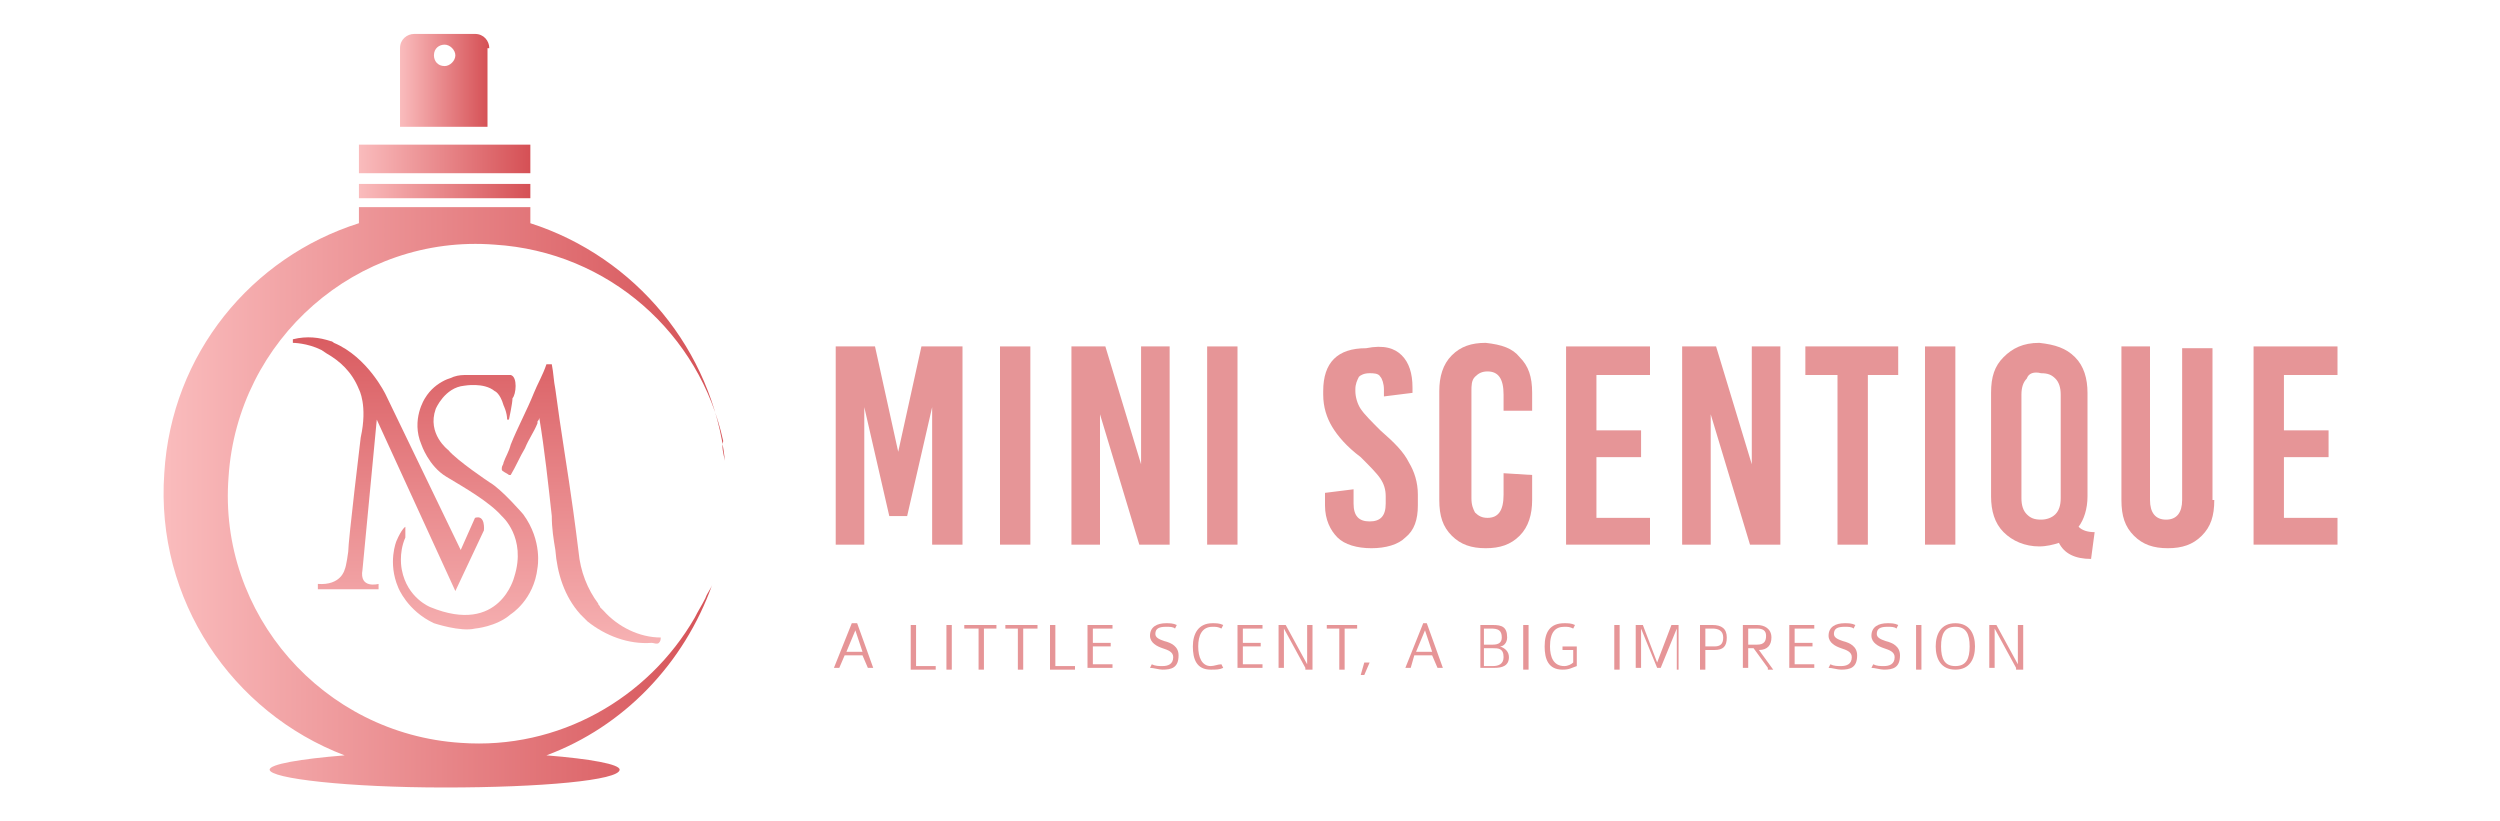 <svg xml:space="preserve" style="enable-background:new 0 0 140 46;" viewBox="0 0 140 46" y="0px" x="0px" xmlns:xlink="http://www.w3.org/1999/xlink" xmlns="http://www.w3.org/2000/svg" id="Layer_1" version="1.1">
<style type="text/css">
	.st0{fill:#E69597;}
	.st1{fill:url(#XMLID_2_);}
	.st2{fill:url(#XMLID_3_);}
	.st3{fill:url(#XMLID_4_);}
	.st4{fill:url(#XMLID_5_);}
	.st5{fill:url(#SVGID_1_);}
	.st6{fill:url(#SVGID_2_);}
	.st7{fill:url(#SVGID_3_);}
</style>
<g>
	<g>
		<g>
			<path d="M53.9,30.5h-1.7v-7.7h0l-1.4,6.1h-1l-1.4-6.1h0v7.7h-1.6V19.4H49l1.3,5.9h0l1.3-5.9h2.3V30.5z" class="st0"></path>
			<path d="M57.7,30.5h-1.7V19.4h1.7V30.5z" class="st0"></path>
			<path d="M65.4,30.5h-1.6l-2.2-7.3h0v7.3h-1.6V19.4h1.9l2,6.6h0v-6.6h1.6V30.5z" class="st0"></path>
			<path d="M69.3,30.5h-1.7V19.4h1.7V30.5z" class="st0"></path>
			<path d="M78.5,19.9c0.4,0.4,0.6,1,0.6,1.8v0.3l-1.6,0.2v-0.4c0-0.3-0.1-0.6-0.2-0.7c-0.1-0.2-0.4-0.2-0.6-0.2
				c-0.3,0-0.5,0.1-0.6,0.2c-0.1,0.2-0.2,0.4-0.2,0.7v0.1c0,0.3,0.1,0.7,0.3,1c0.2,0.3,0.6,0.7,1.1,1.2c0.8,0.7,1.3,1.2,1.6,1.8
				c0.3,0.5,0.5,1.1,0.5,1.8v0.6c0,0.8-0.2,1.4-0.7,1.8c-0.4,0.4-1.1,0.6-1.9,0.6c-0.8,0-1.5-0.2-1.9-0.6c-0.4-0.4-0.7-1-0.7-1.8
				v-0.7l1.6-0.2v0.8c0,0.7,0.3,1,0.9,1s0.9-0.3,0.9-1v-0.4c0-0.4-0.1-0.7-0.3-1c-0.2-0.3-0.6-0.7-1.1-1.2c-0.8-0.6-1.3-1.2-1.6-1.7
				c-0.3-0.5-0.5-1.1-0.5-1.8v-0.2c0-0.8,0.2-1.4,0.6-1.8c0.4-0.4,1-0.6,1.8-0.6C77.5,19.3,78.1,19.5,78.5,19.9z" class="st0"></path>
			<path d="M85.1,20c0.5,0.5,0.7,1.1,0.7,2v1L84.2,23v-0.9c0-0.9-0.3-1.3-0.9-1.3c-0.3,0-0.5,0.1-0.7,0.3
				c-0.2,0.2-0.2,0.5-0.2,0.8v6c0,0.4,0.1,0.6,0.2,0.8c0.2,0.2,0.4,0.3,0.7,0.3c0.6,0,0.9-0.4,0.9-1.3v-1.2l1.6,0.1V28
				c0,0.8-0.2,1.5-0.7,2c-0.5,0.5-1.1,0.7-1.9,0.7c-0.8,0-1.4-0.2-1.9-0.7c-0.5-0.5-0.7-1.1-0.7-2v-6.1c0-0.8,0.2-1.5,0.7-2
				c0.5-0.5,1.1-0.7,1.9-0.7C84.1,19.3,84.7,19.5,85.1,20z" class="st0"></path>
			<path d="M92.4,21h-3v3.1h2.5v1.5h-2.5V29h3v1.5h-4.7V19.4h4.7V21z" class="st0"></path>
			<path d="M99.6,30.5H98l-2.2-7.3h0v7.3h-1.6V19.4h1.9l2,6.6h0v-6.6h1.6V30.5z" class="st0"></path>
			<path d="M106.4,21h-1.8v9.5h-1.7V21h-1.8v-1.6h5.2V21z" class="st0"></path>
			<path d="M109.5,30.5h-1.7V19.4h1.7V30.5z" class="st0"></path>
			<path d="M116.2,20c0.5,0.5,0.7,1.2,0.7,2v5.8c0,0.7-0.2,1.3-0.5,1.7c0.2,0.2,0.5,0.3,0.9,0.3l-0.2,1.5
				c-0.9,0-1.5-0.3-1.8-0.9c-0.3,0.1-0.7,0.2-1.1,0.2c-0.8,0-1.5-0.3-2-0.8c-0.5-0.5-0.7-1.2-0.7-2v-5.8c0-0.9,0.2-1.5,0.7-2
				c0.5-0.5,1.1-0.8,2-0.8C115.1,19.3,115.7,19.5,116.2,20z M113.5,21.2c-0.2,0.2-0.3,0.5-0.3,0.9v5.8c0,0.4,0.1,0.7,0.3,0.9
				c0.2,0.2,0.4,0.3,0.8,0.3c0.3,0,0.6-0.1,0.8-0.3c0.2-0.2,0.3-0.5,0.3-0.9v-5.8c0-0.4-0.1-0.7-0.3-0.9c-0.2-0.2-0.4-0.3-0.8-0.3
				C113.9,20.8,113.6,20.9,113.5,21.2z" class="st0"></path>
			<path d="M124,28c0,0.9-0.2,1.5-0.7,2c-0.5,0.5-1.1,0.7-1.9,0.7c-0.8,0-1.4-0.2-1.9-0.7c-0.5-0.5-0.7-1.1-0.7-2v-8.6
				h1.6V28c0,0.7,0.3,1.1,0.9,1.1c0.6,0,0.9-0.4,0.9-1.1v-8.5h1.7V28z" class="st0"></path>
			<path d="M130.9,21h-3v3.1h2.5v1.5h-2.5V29h3v1.5h-4.7V19.4h4.7V21z" class="st0"></path>
		</g>
		<g>
			<path d="M48.6,37.4l-0.3-0.7h-1l-0.3,0.7h-0.3l1-2.5H48l0.9,2.5H48.6z M47.9,35.3l-0.5,1.2h0.9L47.9,35.3z" class="st0"></path>
			<path d="M51,37.4V35h0.3v2.3h1.1v0.2H51z" class="st0"></path>
			<path d="M53,37.4V35h0.3v2.5H53z" class="st0"></path>
			<path d="M55.1,35.2v2.3h-0.3v-2.3H54V35h1.8v0.2H55.1z" class="st0"></path>
			<path d="M57.3,35.2v2.3H57v-2.3h-0.7V35h1.8v0.2H57.3z" class="st0"></path>
			<path d="M58.8,37.4V35h0.3v2.3h1.1v0.2H58.8z" class="st0"></path>
			<path d="M60.9,37.4V35h1.4v0.2h-1.1V36h1v0.2h-1v1h1.1v0.2H60.9z" class="st0"></path>
			<path d="M65.1,37.5c-0.2,0-0.5-0.1-0.7-0.1l0.1-0.2c0.2,0.1,0.4,0.1,0.6,0.1c0.3,0,0.6-0.1,0.6-0.5
				c0-0.3-0.3-0.4-0.6-0.5c-0.3-0.1-0.7-0.3-0.7-0.7c0-0.5,0.4-0.7,0.9-0.7c0.2,0,0.4,0,0.6,0.1l-0.1,0.2c-0.1-0.1-0.3-0.1-0.5-0.1
				c-0.4,0-0.6,0.1-0.6,0.4c0,0.2,0.2,0.3,0.5,0.4c0.4,0.1,0.8,0.3,0.8,0.8C66,37.4,65.6,37.5,65.1,37.5z" class="st0"></path>
			<path d="M67.8,37.5c-0.8,0-1-0.6-1-1.3c0-0.7,0.3-1.3,1.1-1.3c0.2,0,0.4,0,0.6,0.1l-0.1,0.2
				c-0.2-0.1-0.3-0.1-0.5-0.1c-0.6,0-0.8,0.5-0.8,1.1c0,0.6,0.2,1.1,0.7,1.1c0.2,0,0.4-0.1,0.6-0.1l0.1,0.2
				C68.3,37.5,68.1,37.5,67.8,37.5z" class="st0"></path>
			<path d="M69.3,37.4V35h1.4v0.2h-1.1V36h1v0.2h-1v1h1.1v0.2H69.3z" class="st0"></path>
			<path d="M73.1,37.4l-1.2-2.2v2.2h-0.3V35h0.4l1.2,2.2V35h0.3v2.5H73.1z" class="st0"></path>
			<path d="M75.3,35.2v2.3H75v-2.3h-0.7V35H76v0.2H75.3z" class="st0"></path>
			<path d="M76.4,37.8h-0.2l0.2-0.7h0.3L76.4,37.8z" class="st0"></path>
			<path d="M80.5,37.4l-0.3-0.7h-1L79,37.4h-0.3l1-2.5h0.2l0.9,2.5H80.5z M79.8,35.3l-0.5,1.2h0.9L79.8,35.3z" class="st0"></path>
			<path d="M83.7,37.4h-0.8V35h0.7c0.5,0,0.8,0.1,0.8,0.7c0,0.3-0.2,0.5-0.4,0.5c0.3,0.1,0.5,0.3,0.5,0.6
				C84.5,37.3,84.1,37.4,83.7,37.4z M83.5,35.2h-0.4v0.9h0.5c0.3,0,0.5-0.1,0.5-0.4C84.1,35.3,83.9,35.2,83.5,35.2z M83.6,36.3h-0.5
				v1h0.5c0.3,0,0.6-0.1,0.6-0.5C84.2,36.3,83.9,36.3,83.6,36.3z" class="st0"></path>
			<path d="M85.3,37.4V35h0.3v2.5H85.3z" class="st0"></path>
			<path d="M87.5,37.5c-0.8,0-1-0.6-1-1.3c0-0.8,0.3-1.3,1.1-1.3c0.2,0,0.4,0,0.6,0.1l-0.1,0.2
				c-0.2-0.1-0.3-0.1-0.5-0.1c-0.5,0-0.8,0.3-0.8,1.1c0,0.6,0.2,1.1,0.8,1.1c0.2,0,0.4-0.1,0.5-0.2v-0.7h-0.6v-0.2h0.8v1.1
				C88,37.4,87.9,37.5,87.5,37.5z" class="st0"></path>
			<path d="M90.4,37.4V35h0.3v2.5H90.4z" class="st0"></path>
			<path d="M93.9,37.4v-2.2L93,37.4h-0.2l-0.9-2.2v2.2h-0.3V35h0.4l0.8,2.1l0.8-2.1h0.4v2.5H93.9z" class="st0"></path>
			<path d="M96,36.4h-0.5v1.1h-0.3V35h0.7c0.5,0,0.8,0.2,0.8,0.7C96.7,36.2,96.5,36.4,96,36.4z M95.9,35.2h-0.4v1h0.5
				c0.3,0,0.5-0.1,0.5-0.5C96.5,35.3,96.2,35.2,95.9,35.2z" class="st0"></path>
			<path d="M99,37.4l-0.8-1.1h-0.3v1.1h-0.3V35h0.8c0.4,0,0.8,0.2,0.8,0.7c0,0.4-0.2,0.7-0.7,0.7l0.8,1.1H99z
				 M98.4,35.2h-0.5v0.9h0.5c0.4,0,0.5-0.2,0.5-0.5C98.9,35.3,98.7,35.2,98.4,35.2z" class="st0"></path>
			<path d="M100.2,37.4V35h1.4v0.2h-1.1V36h1v0.2h-1v1h1.1v0.2H100.2z" class="st0"></path>
			<path d="M103.1,37.5c-0.2,0-0.5-0.1-0.7-0.1l0.1-0.2c0.2,0.1,0.4,0.1,0.6,0.1c0.3,0,0.6-0.1,0.6-0.5
				c0-0.3-0.3-0.4-0.6-0.5c-0.3-0.1-0.7-0.3-0.7-0.7c0-0.5,0.4-0.7,0.9-0.7c0.2,0,0.4,0,0.6,0.1l-0.1,0.2c-0.1-0.1-0.3-0.1-0.5-0.1
				c-0.4,0-0.6,0.1-0.6,0.4c0,0.2,0.2,0.3,0.5,0.4c0.4,0.1,0.8,0.3,0.8,0.8C104,37.4,103.6,37.5,103.1,37.5z" class="st0"></path>
			<path d="M105.5,37.5c-0.2,0-0.5-0.1-0.7-0.1l0.1-0.2c0.2,0.1,0.4,0.1,0.6,0.1c0.3,0,0.6-0.1,0.6-0.5
				c0-0.3-0.3-0.4-0.6-0.5c-0.3-0.1-0.7-0.3-0.7-0.7c0-0.5,0.4-0.7,0.9-0.7c0.2,0,0.4,0,0.6,0.1l-0.1,0.2c-0.1-0.1-0.3-0.1-0.5-0.1
				c-0.4,0-0.6,0.1-0.6,0.4c0,0.2,0.2,0.3,0.5,0.4c0.4,0.1,0.8,0.3,0.8,0.8C106.4,37.4,106,37.5,105.5,37.5z" class="st0"></path>
			<path d="M107.3,37.4V35h0.3v2.5H107.3z" class="st0"></path>
			<path d="M109.5,37.5c-0.8,0-1.1-0.6-1.1-1.3c0-0.7,0.3-1.3,1.1-1.3c0.8,0,1.1,0.6,1.1,1.3
				C110.6,36.9,110.3,37.5,109.5,37.5z M109.5,35.1c-0.6,0-0.8,0.4-0.8,1.1c0,0.7,0.2,1.1,0.8,1.1c0.6,0,0.8-0.4,0.8-1.1
				C110.3,35.5,110.1,35.1,109.5,35.1z" class="st0"></path>
			<path d="M112.9,37.4l-1.2-2.2v2.2h-0.3V35h0.4l1.2,2.2V35h0.3v2.5H112.9z" class="st0"></path>
		</g>
	</g>
	<g>
		<g id="XMLID_29_">
			<linearGradient y2="8.938" x2="29.704" y1="8.938" x1="20.067" gradientUnits="userSpaceOnUse" id="XMLID_2_">
				<stop style="stop-color:#FABCBD" offset="0"></stop>
				<stop style="stop-color:#D55055" offset="1"></stop>
			</linearGradient>
			<rect height="1.6" width="9.6" class="st1" y="8.1" x="20.1" id="XMLID_35_"></rect>
			<linearGradient y2="10.68" x2="29.704" y1="10.68" x1="20.067" gradientUnits="userSpaceOnUse" id="XMLID_3_">
				<stop style="stop-color:#FABCBD" offset="0"></stop>
				<stop style="stop-color:#D55055" offset="1"></stop>
			</linearGradient>
			<rect height="0.8" width="9.6" class="st2" y="10.3" x="20.1" id="XMLID_34_"></rect>
			<linearGradient y2="4.511" x2="27.359" y1="4.511" x1="22.412" gradientUnits="userSpaceOnUse" id="XMLID_4_">
				<stop style="stop-color:#FABCBD" offset="0"></stop>
				<stop style="stop-color:#D55055" offset="1"></stop>
			</linearGradient>
			<path d="M27.4,2.7c0-0.4-0.3-0.8-0.8-0.8h-3.4c-0.4,0-0.8,0.3-0.8,0.8v4.4h4.9V2.7z M24.9,3.7
				c-0.4,0-0.6-0.3-0.6-0.6c0-0.4,0.3-0.6,0.6-0.6c0.3,0,0.6,0.3,0.6,0.6C25.5,3.4,25.2,3.7,24.9,3.7z" class="st3" id="XMLID_31_"></path>
			<linearGradient y2="27.85" x2="40.634" y1="27.85" x1="9.137" gradientUnits="userSpaceOnUse" id="XMLID_5_">
				<stop style="stop-color:#FABCBD" offset="0"></stop>
				<stop style="stop-color:#D55055" offset="1"></stop>
			</linearGradient>
			<path d="M40.6,25.8c-0.7-6.2-5-11.4-10.9-13.3v-0.9h-9.6v0.9c-6,1.9-10.5,7.3-10.9,14
				C8.7,33.6,13,39.9,19.3,42.3c-2.5,0.2-4.2,0.5-4.2,0.8c0,0.5,4.4,1,9.8,1c5.4,0,9.8-0.4,9.8-1c0-0.3-1.6-0.6-4.1-0.8
				c4.3-1.6,7.7-5.1,9.3-9.6c-0.1,0.3-0.3,0.5-0.4,0.8c-0.2,0.4-0.4,0.7-0.6,1.1c-2.6,4.5-7.6,7.4-13.1,7c-7.7-0.5-13.6-7.2-13-14.9
				c0.5-7.7,7.2-13.6,14.9-13c6.4,0.4,11.5,5,12.8,11C40.4,25,40.5,25.4,40.6,25.8z" class="st4" id="XMLID_30_"></path>
		</g>
		<g>
			<linearGradient y2="38.169" x2="26.183" y1="16.389" x1="26.183" gradientUnits="userSpaceOnUse" id="SVGID_1_">
				<stop style="stop-color:#D55055" offset="0"></stop>
				<stop style="stop-color:#FABCBD" offset="1"></stop>
			</linearGradient>
			<path d="M28.6,21c-0.5,0-1,0-1.5,0c-0.3,0-0.6,0-0.9,0c-0.3,0-0.5,0-0.8,0.1c-0.2,0.1-0.3,0.1-0.5,0.2
				c-0.4,0.2-0.8,0.5-1.1,1c0,0,0,0,0,0c0,0-0.8,1.2-0.2,2.6c0,0,0.4,1.2,1.4,1.8c1,0.6,2.4,1.4,3.1,2.2c0,0,1.4,1.2,0.7,3.4
				c0,0-0.8,3.3-4.7,1.7c0,0-1.3-0.5-1.6-2.1c0,0-0.2-0.9,0.2-1.8l0-0.6c0,0-0.2,0.1-0.5,0.8c0,0-0.5,1.2,0.1,2.6c0,0,0.5,1.3,2,2
				c0,0,1.5,0.5,2.3,0.3c0,0,1.2-0.1,2-0.8c0,0,1.3-0.8,1.5-2.6c0,0,0.3-1.5-0.8-3c0,0-1.2-1.4-1.9-1.8c0,0-1.8-1.2-2.3-1.8
				c0,0-1.2-0.9-0.7-2.3c0,0,0.5-1.2,1.6-1.3c0,0,1.1-0.2,1.7,0.3c0,0,0.3,0.1,0.5,0.8c0,0,0.2,0.4,0.2,0.8h0.1c0,0,0.2-0.9,0.2-1.2
				C28.9,22.1,29,21.1,28.6,21z" class="st5"></path>
			<linearGradient y2="38.169" x2="32.504" y1="16.389" x1="32.504" gradientUnits="userSpaceOnUse" id="SVGID_2_">
				<stop style="stop-color:#D55055" offset="0"></stop>
				<stop style="stop-color:#FABCBD" offset="1"></stop>
			</linearGradient>
			<path d="M32.7,34.6c-0.1-0.1-0.1-0.1-0.2-0.2c-0.9-1-1.3-2.3-1.4-3.6c-0.1-0.6-0.2-1.2-0.2-1.9
				c-0.2-1.8-0.4-3.7-0.7-5.5c0,0.1-0.1,0.2-0.1,0.2c0,0,0,0,0,0.1c-0.2,0.5-0.5,0.9-0.7,1.4c-0.3,0.5-0.5,1-0.8,1.5c0,0,0,0,0,0
				c0,0,0,0-0.1,0c-0.1-0.1-0.4-0.2-0.4-0.3c0,0,0,0,0,0c0,0,0-0.1,0-0.1c0-0.1,0.1-0.2,0.1-0.3c0.1-0.3,0.3-0.6,0.4-1
				c0.4-1,0.9-1.9,1.3-2.9c0.2-0.5,0.5-1,0.7-1.6h0.3c0.1,0.5,0.1,0.9,0.2,1.4c0.3,2.3,0.7,4.6,1,6.8c0.1,0.7,0.2,1.5,0.3,2.3
				c0.1,1.1,0.5,2.1,1.1,2.9c0,0,0,0,0,0l0,0c0,0.1,0.1,0.1,0.1,0.2c0.1,0.1,0.1,0.1,0.2,0.2c0.8,0.9,2,1.5,3.2,1.5
				c0,0.1,0,0.2-0.1,0.3c-0.1,0.1-0.3,0-0.4,0c-1.3,0.1-2.6-0.4-3.6-1.2" class="st6"></path>
			<linearGradient y2="38.169" x2="21.869" y1="16.389" x1="21.869" gradientUnits="userSpaceOnUse" id="SVGID_3_">
				<stop style="stop-color:#D55055" offset="0"></stop>
				<stop style="stop-color:#FABCBD" offset="1"></stop>
			</linearGradient>
			<path d="M18,19.6c-0.8-0.4-1.6-0.4-1.6-0.4V19c0.8-0.2,1.5-0.1,2.1,0.1c0.1,0,0.2,0.1,0.2,0.1
				c1.9,0.8,2.9,2.9,2.9,2.9l4.2,8.7l0.8-1.8c0.6-0.2,0.5,0.7,0.5,0.7l-1.6,3.4l-4.4-9.6l-0.8,8.4c-0.2,1.1,0.9,0.8,0.9,0.8v0.3
				h-3.4v-0.3c1.3,0.1,1.5-0.8,1.5-0.8c0.1-0.2,0.2-1,0.2-1c0-0.6,0.7-6.4,0.7-6.4c0.4-1.8-0.1-2.7-0.1-2.7c-0.4-1-1.1-1.6-1.8-2" class="st7"></path>
		</g>
	</g>
</g>
</svg>
